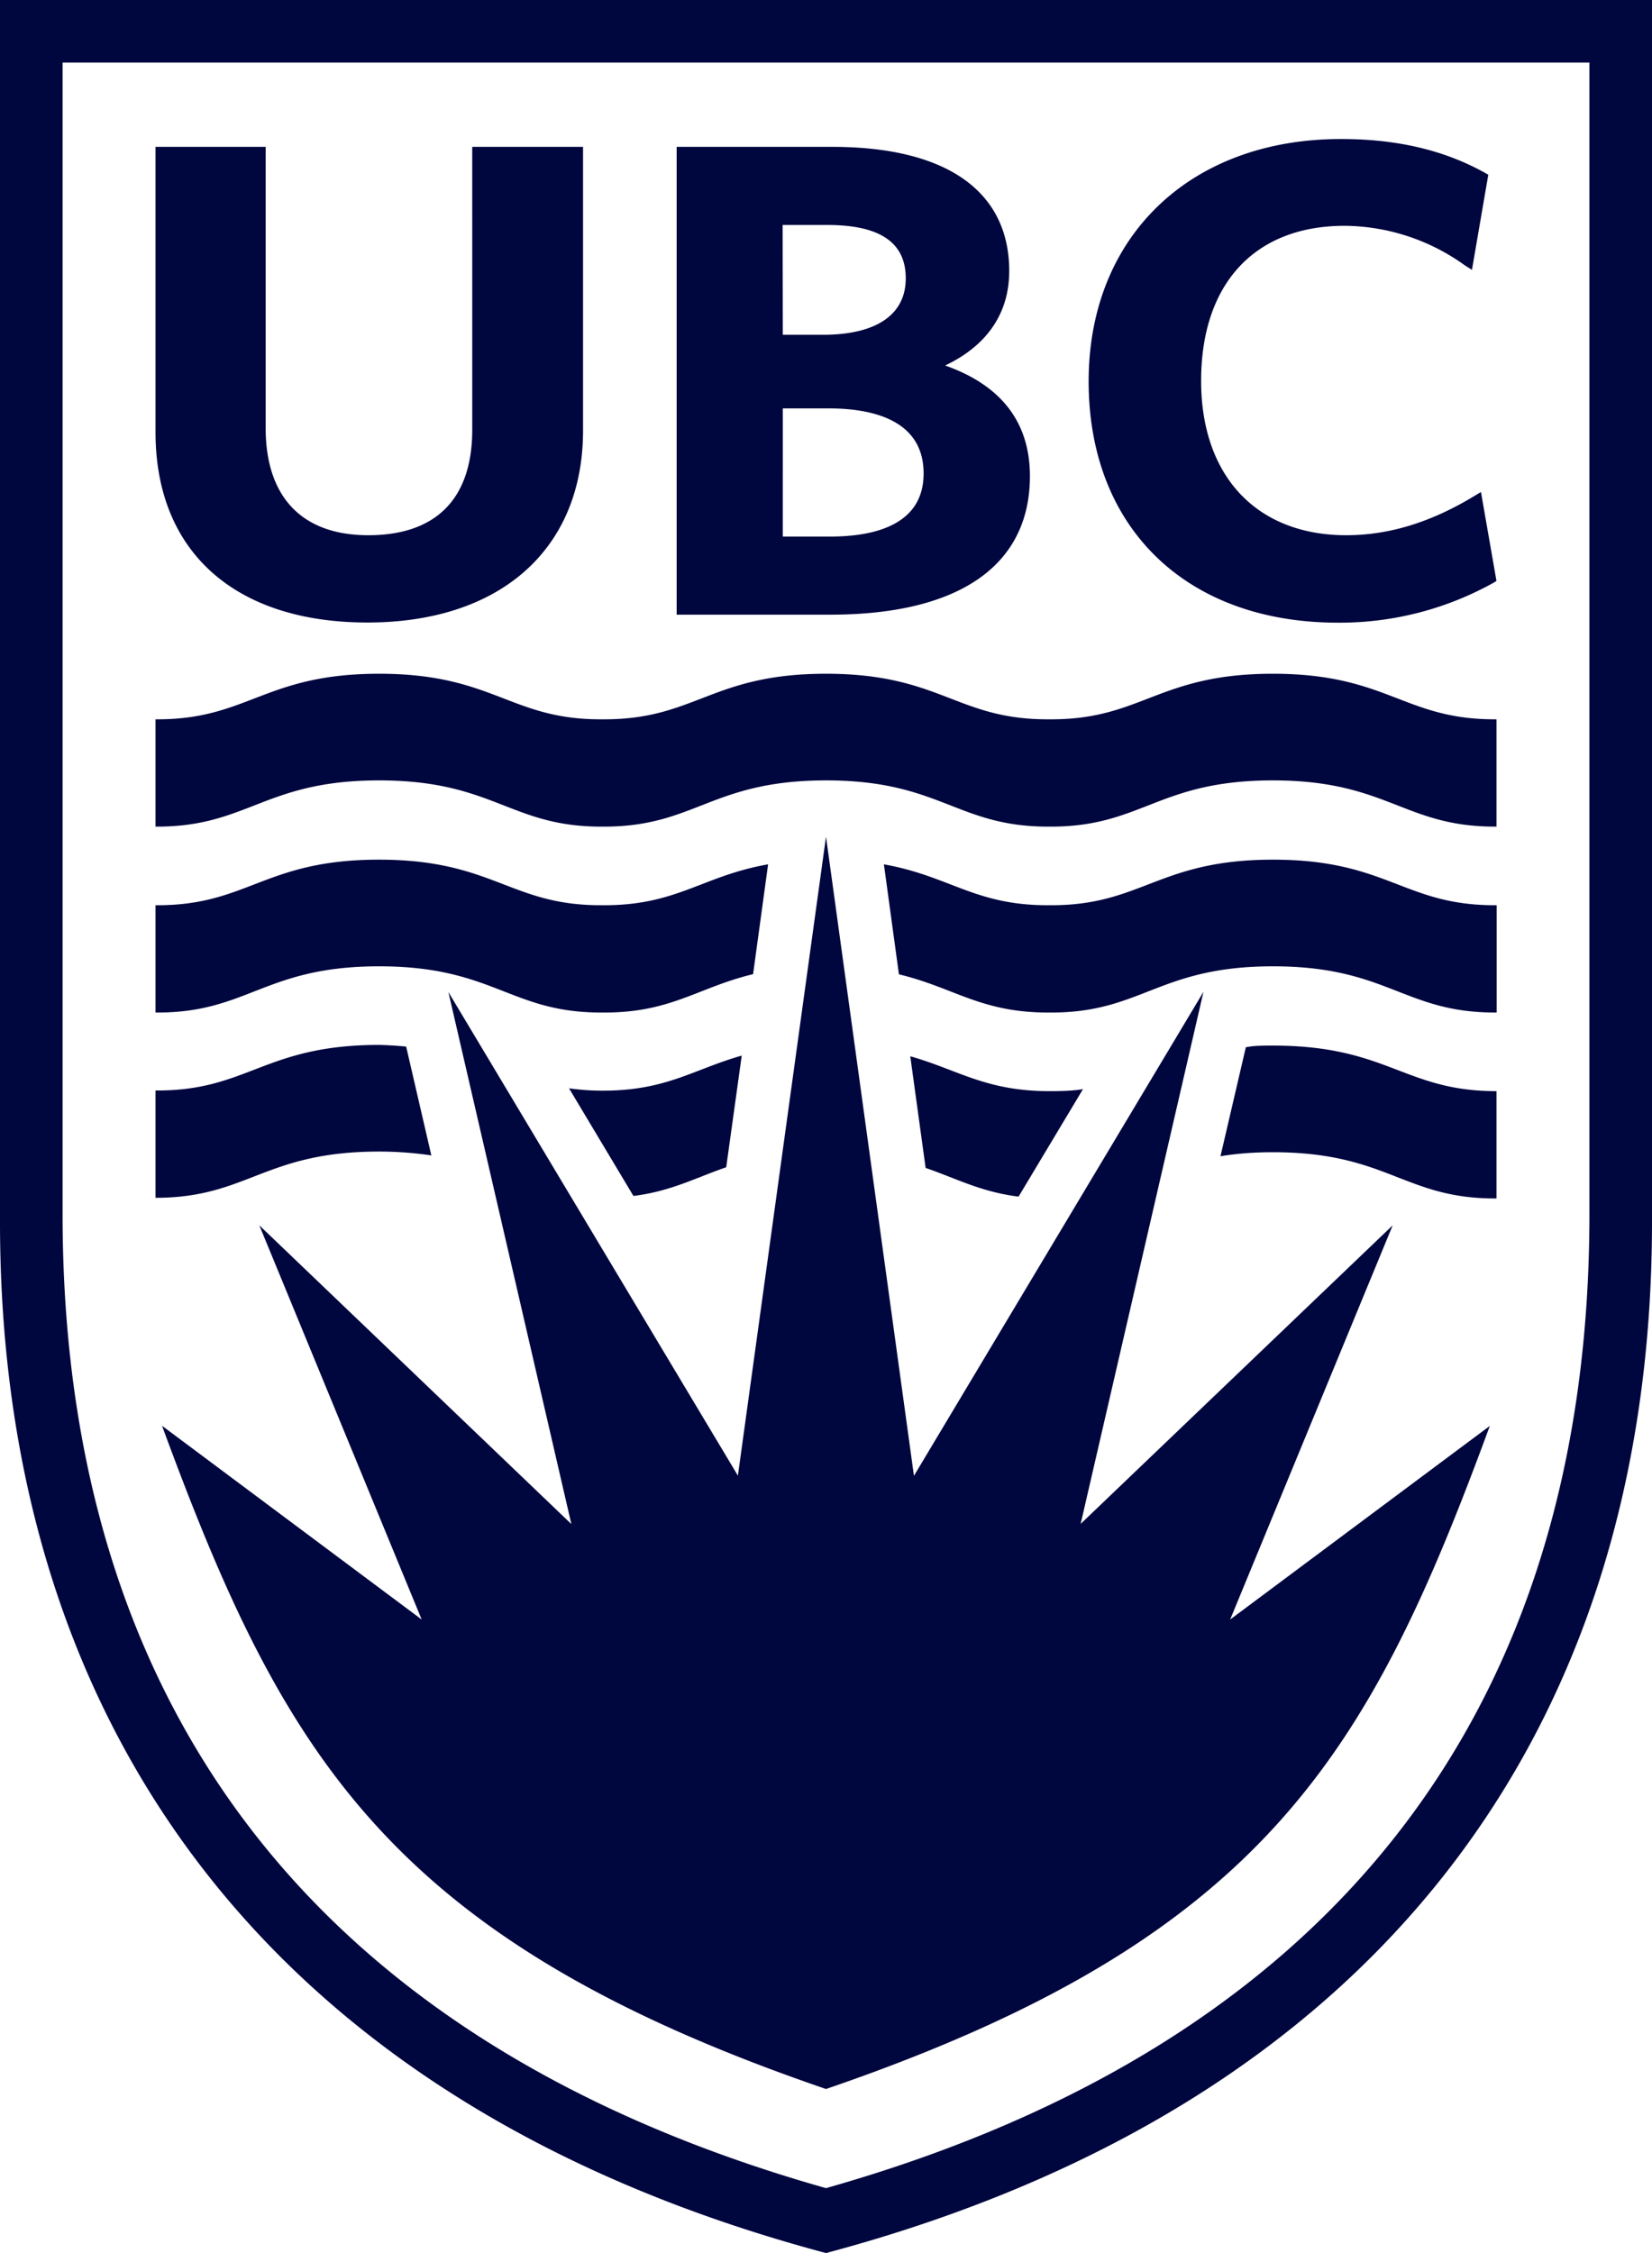 <svg xmlns="http://www.w3.org/2000/svg" fill="#00063e" viewBox="0 0 99 135"><path d="m49.5 50.13 5.27 38.3 17.35-29-7.36 31.88 18.7-17.89-9.74 23.62 15.56-11.6c-7.24 19.7-13.55 30.75-39.78 39.73-26.23-8.98-32.54-20.03-39.79-39.74l15.56 11.61-9.73-23.62 18.7 17.9-7.37-31.88 17.35 28.98 5.28-38.29zM22.02 37.3c-7.95 0-12.7-4.25-12.7-11.4V8.8h6.6v16.84c0 4.15 2.18 6.43 6.15 6.43 4.07 0 6.23-2.19 6.23-6.32V8.8h6.64v17c0 7.1-4.95 11.5-12.92 11.5m27.73-.47h-9.2V8.8h9.33c6.83 0 10.6 2.65 10.6 7.44 0 2.53-1.33 4.47-3.84 5.66 3.37 1.19 5.08 3.41 5.08 6.63 0 5.36-4.25 8.3-11.97 8.3m-2.84-4.68h2.84c2.56 0 5.6-.65 5.6-3.78 0-3.22-3.09-3.9-5.7-3.9h-2.74zm0-12.09h2.4c3.2 0 4.97-1.2 4.97-3.38 0-2.15-1.54-3.2-4.71-3.2H46.9zm33.27 17.25c-9.08 0-14.94-5.67-14.94-14.46 0-8.68 6.08-14.52 15.12-14.52 3.35 0 6.17.66 8.62 2.02l.21.12-.98 5.7-.44-.28a12.47 12.47 0 0 0-7.19-2.36c-5.39 0-8.6 3.47-8.6 9.29 0 5.7 3.32 9.25 8.7 9.25 2.53 0 5.04-.76 7.64-2.33l.43-.26.93 5.33-.2.12a18.93 18.93 0 0 1-9.3 2.38ZM49.5 131.11c-30.97-8.77-45.75-29.22-45.75-58.37V3.75h91.5v69c0 29.14-14.79 49.59-45.75 58.36M0 0v73.21c0 30.77 16.74 53.05 49.5 61.79C82.25 126.26 99 103.98 99 73.21V0ZM49.5 46.76c6.9 0 7.83 2.8 13.4 2.77 5.53.03 6.48-2.77 13.38-2.77s7.85 2.8 13.4 2.77V43.1c-5.55.04-6.49-2.73-13.4-2.73-6.9 0-7.85 2.77-13.39 2.73-5.56.04-6.49-2.73-13.39-2.73s-7.83 2.77-13.4 2.73c-5.53.04-6.48-2.73-13.38-2.73s-7.86 2.77-13.4 2.73v6.43c5.54.03 6.5-2.77 13.4-2.77s7.85 2.8 13.39 2.77c5.56.03 6.49-2.77 13.4-2.77m4.36 11.62c3.33.8 4.92 2.31 9.02 2.29 5.54.04 6.5-2.77 13.4-2.77s7.84 2.8 13.4 2.77v-6.43c-5.56.04-6.5-2.73-13.4-2.73s-7.86 2.77-13.4 2.73c-4.46.03-5.94-1.74-9.92-2.45zm-17.76 2.29c4.1.03 5.69-1.5 9.02-2.3l.9-6.58c-3.98.7-5.46 2.48-9.92 2.45-5.54.04-6.5-2.73-13.4-2.73s-7.85 2.77-13.39 2.73v6.43c5.54.04 6.5-2.77 13.4-2.77s7.85 2.8 13.39 2.77m19.36 9.31c1.88.65 3.33 1.44 5.57 1.72l3.86-6.44c-.6.1-1.27.12-2 .12-3.83 0-5.46-1.27-8.35-2.09zm17.67-.7c.9-.15 1.93-.24 3.14-.24 6.9 0 7.86 2.8 13.4 2.77v-6.43c-5.54 0-6.49-2.73-13.4-2.73-.58 0-1.12 0-1.62.1zm-47.28 0-1.52-6.57a22.69 22.69 0 0 0-1.62-.1c-6.9 0-7.86 2.77-13.4 2.73v6.43c5.54 0 6.5-2.77 13.4-2.77 1.2 0 2.23.1 3.14.23m12.1 2.43c2.24-.28 3.68-1.07 5.56-1.72l.93-6.69c-2.89.82-4.53 2.11-8.34 2.1a13.96 13.96 0 0 1-2.01-.14Z"/></svg>